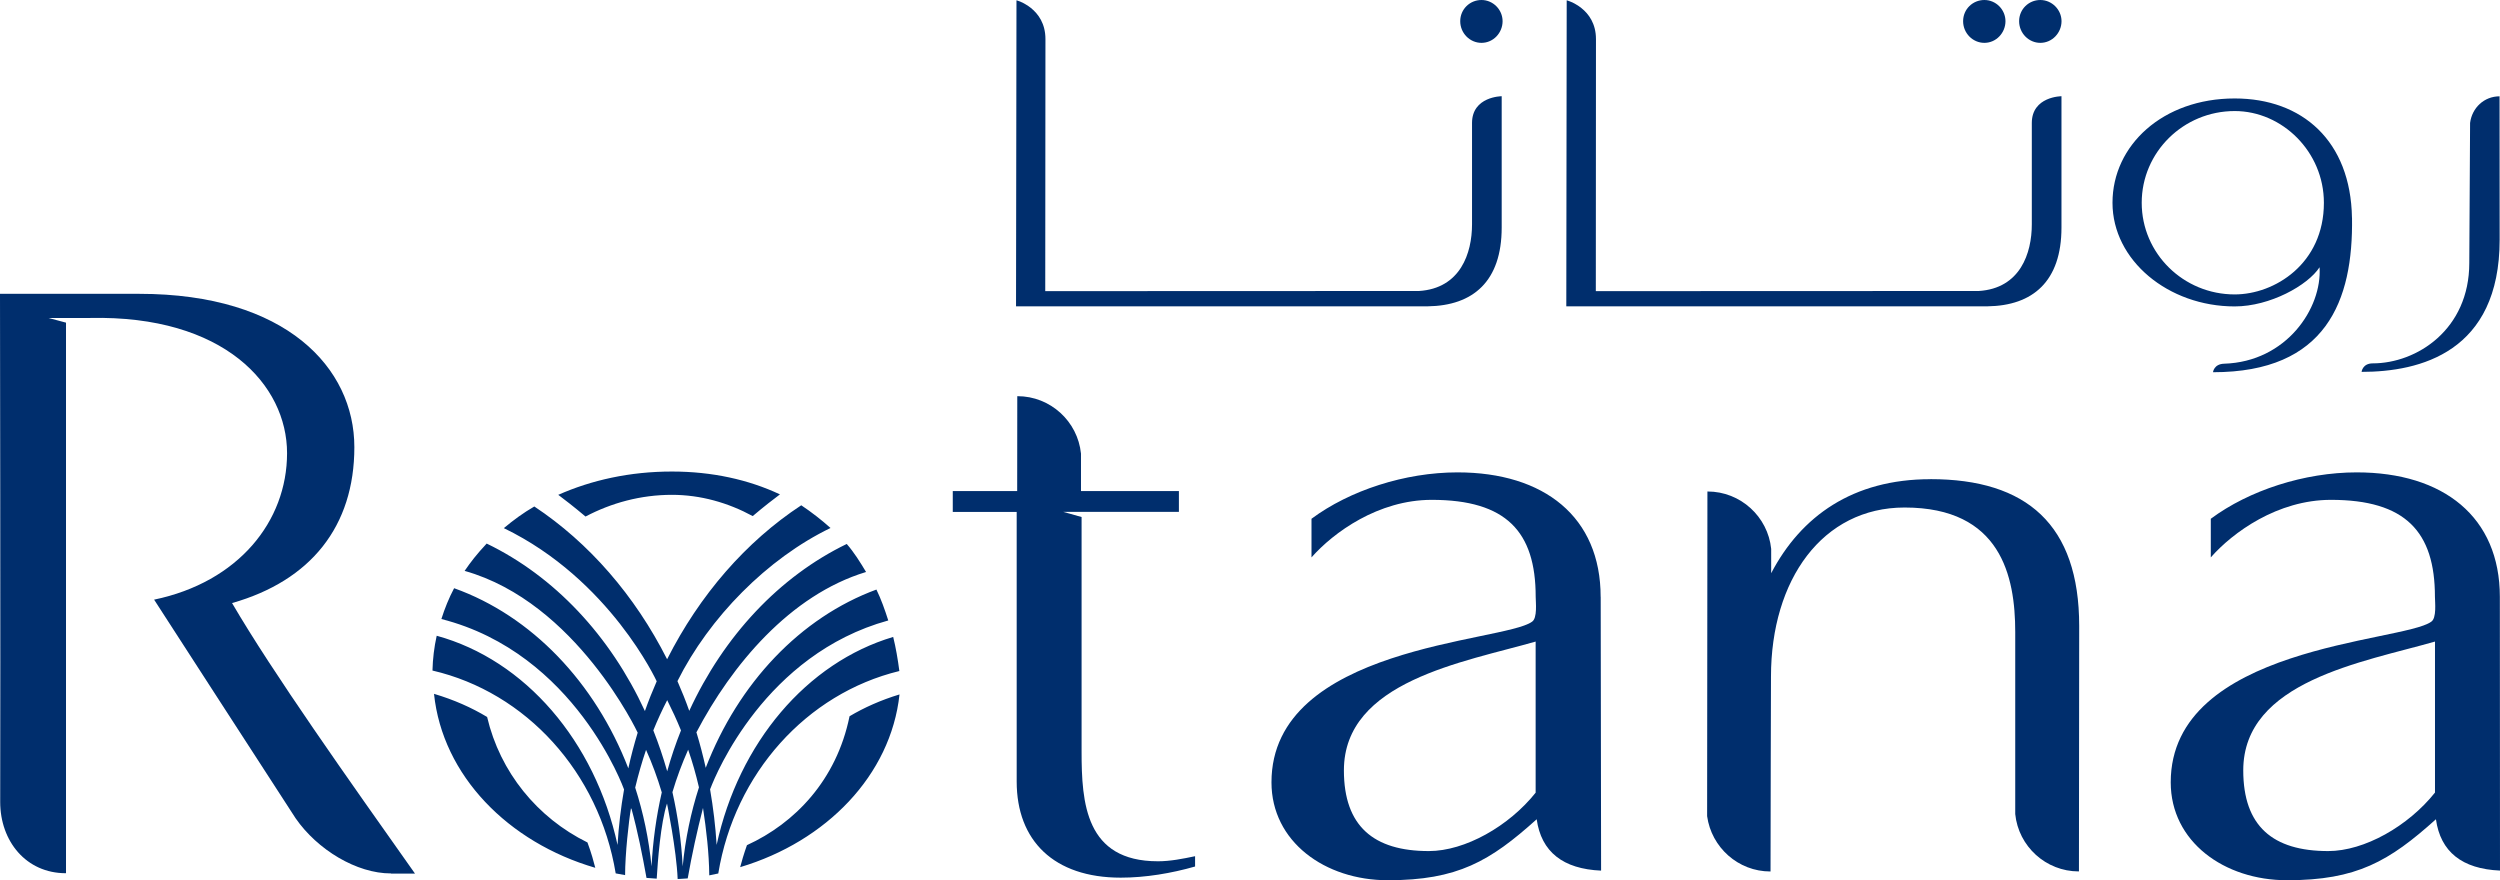 <?xml version="1.0" encoding="UTF-8"?><svg id="Layer_2" xmlns="http://www.w3.org/2000/svg" viewBox="0 0 502.25 176.84"><defs><style>.cls-1{fill:#002e6d;}</style></defs><g id="Layer_1-2"><g><path class="cls-1" d="M308.52,159.24c-5.36,6.73-14.18,11.74-21.47,11.74-11.1,0-17.06-5.01-17.06-16.21,0-17.95,24.16-21.75,38.52-25.88v30.35Zm13.05-39.33c0-16.04-11.32-25.01-28.76-25.01-10.55,0-21.66,3.62-29.33,9.32v7.76c4.41-5.01,13.43-11.56,24.15-11.56,14.96,0,20.89,6.37,20.89,19.49,0,1.04,.39,4.31-.76,5.01-5.75,4.14-52.32,4.82-52.32,32.25,0,11.91,10.72,19.67,23.38,19.67,14,0,20.51-3.8,29.9-12.25,.92,6.55,5.29,9.99,12.94,10.32,0,0-.08-48.39-.08-55"/><path class="cls-1" d="M46.64,121.15c15.8-4.5,24.55-15.41,24.55-31.32s-13.7-30.8-43.2-30.8H0s.12,73.5,.04,101.96v.11c0,7.92,5.22,14.33,13.18,14.33h.04V64.82l-3.52-.94h8.35c26.91-.59,39.58,13.43,39.58,27.16s-9.81,25.91-26.71,29.43c0,0,24.02,37.16,28.42,43.91,4.39,6.35,12.29,11.1,19.14,11.09,.01,0,.03,0,.03,0l.02,.03h4.8c-13.34-18.87-28.56-40.32-36.74-54.33"/><path class="cls-1" d="M489.18,159.24c-5.37,6.73-14.17,11.74-21.45,11.74-11.13,0-17.06-5.01-17.06-16.21,0-17.95,24.14-21.75,38.52-25.88v30.35Zm13.04-39.33c0-16.04-11.31-25.01-28.76-25.01-10.53,0-21.64,3.62-29.31,9.32v7.76c4.4-5.01,13.4-11.56,24.14-11.56,14.95,0,20.89,6.37,20.89,19.49,0,1.04,.39,4.31-.77,5.01-5.74,4.14-52.31,4.82-52.31,32.25,0,11.91,10.72,19.67,23.38,19.67,13.98,0,20.5-3.8,29.9-12.25,.91,6.54,5.26,9.98,12.87,10.31,0,0-.03-52.15-.03-54.99"/><path class="cls-1" d="M387.8,96.27c-15.55,0-25.97,7.42-31.97,18.89v-4.89c-.66-6.46-6.14-11.53-12.78-11.53h-.03c0,6.76-.06,65.23-.06,65.23,.87,6.26,6.23,11.11,12.71,11.11h.03c0-9.09,.09-39.14,.09-39.14,0-19.49,10.35-33.98,26.84-33.98,19.35,0,22.23,13.8,22.23,25.01v36.57c.65,6.48,6.14,11.53,12.77,11.53h.03c0-9.08,.05-49.31,.05-49.31,0-20.36-10.55-29.5-29.9-29.5"/><path class="cls-1" d="M232.62,173.03c-14.56,0-15.33-11.72-15.33-22.07v-47.09l-3.66-1.03h23.21v-4.19h-19.67v-7.52c-.66-6.48-6.14-11.54-12.77-11.54h-.03c0,5.98-.02,12.39-.02,19.06h-12.94v4.19h12.84v54.16c0,11.9,7.48,19.32,20.9,19.32,4.97,0,10.16-.87,14.94-2.24v-2.07c-2.49,.52-4.98,1.02-7.48,1.02"/><path class="cls-1" d="M137.15,174.06c-.26-5.12-.97-10.1-2.06-14.91,.87-2.94,1.94-5.79,3.16-8.54,.86,2.47,1.57,5,2.17,7.57-1.62,5.04-2.74,10.34-3.27,15.88m-5.9-27.33c.84-2.07,1.77-4.09,2.79-6.07,.99,1.98,1.93,4,2.77,6.08-1.06,2.65-1.99,5.39-2.77,8.21-.81-2.82-1.73-5.55-2.79-8.22m-.35,27.36c-.54-5.51-1.66-10.82-3.29-15.86,.62-2.58,1.34-5.12,2.18-7.58,1.24,2.75,2.29,5.61,3.16,8.54-1.1,4.79-1.79,9.79-2.06,14.9m49.79-39.28c-.31-2.37-.7-4.66-1.24-6.85-17.35,5.16-31.03,21.28-35.47,41.78-.23-3.78-.69-7.49-1.31-11.12v-.02h0v-.06c.03-.08,.07-.16,.1-.22,1.06-2.8,10.97-26.85,35.69-33.67-.69-2.17-1.44-4.28-2.38-6.21-15.26,5.62-27.73,18.78-34.29,35.81-.53-2.38-1.14-4.73-1.84-7.03l-.03-.03v-.02s0-.04,0-.05c7.06-13.48,18.8-27.58,34.08-32.21-1.19-1.98-2.4-3.93-3.88-5.63-13.52,6.54-24.7,18.47-31.64,33.53-.71-2.03-1.51-4-2.36-5.94h-.02s.01-.02,.01-.04c6.39-12.78,18.04-24.62,30.75-30.76-1.85-1.65-3.77-3.15-5.88-4.56-11.11,7.3-20.41,18-26.95,30.93-6.47-12.8-15.7-23.41-26.68-30.69-2.21,1.28-4.23,2.76-6.12,4.35,21.33,10.32,30.71,30.77,30.71,30.77-.86,1.95-1.65,3.94-2.37,5.98-6.97-15.13-18.21-27.1-31.79-33.65-2.05,2.2-3.18,3.67-4.43,5.49,22.48,6.33,34.77,32.5,34.77,32.5-.72,2.35-1.35,4.73-1.88,7.17-6.68-17.3-19.48-30.65-35-36.19-1.05,1.98-1.88,4.05-2.56,6.19,26.96,6.86,36.7,34.24,36.7,34.24-.64,3.64-1.08,7.37-1.31,11.15-4.53-20.85-18.57-37.16-36.33-42.03-.51,2.29-.79,4.62-.85,6.99,18.82,4.37,33.47,20.48,36.81,40.75,.63,.12,1.25,.25,1.89,.35,0-4.18,.74-10.92,1.19-13.5,.03,.09,.04,.18,.06,.26,0-.03,.03-.1,.03-.1,1.25,4.56,2.18,9.23,3.02,13.9,.68,.06,1.36,.11,2.05,.15,.21-3.51,.79-11.16,2.07-15.1,0,0,1.9,9.29,2.14,15.17,.26-.02,.52-.03,.78-.04h0c.42-.02,.84-.04,1.24-.08,.84-4.77,1.87-9.47,3.07-14.16,.68,4.46,1.21,9.04,1.26,13.55,.61-.11,1.2-.24,1.81-.38,3.3-20.11,17.75-36.14,36.37-40.67m-45.68-35.4c5.77,0,11.29,1.59,16.23,4.27,2.33-1.98,4.29-3.48,5.47-4.36-6.35-2.98-13.66-4.59-21.71-4.59-8.48,0-16.16,1.73-22.83,4.68,1.21,.9,3.16,2.41,5.48,4.36,5.18-2.73,11.06-4.36,17.37-4.36m35.67,44.49c-2.62,12.85-11,21.5-20.61,25.89-.64,1.81-1.08,3.33-1.36,4.42,17.3-5.17,30.26-18.48,32.01-34.7-3.76,1.14-7.1,2.64-10.05,4.39m-72.8,.14c-3.12-1.88-6.66-3.46-10.67-4.65,1.71,16.4,14.88,29.84,32.4,34.95-.31-1.22-.78-2.96-1.57-5.09-10.08-4.96-17.56-14.13-20.16-25.21"/><path class="cls-1" d="M448.95,59.15c-10.3,0-18.68-8.23-18.68-18.41s8.38-18.43,18.68-18.43c9.55,0,17.92,8.18,17.92,18.43,0,12.27-9.92,18.41-17.92,18.41m23.56-15.42c-.26-15.41-9.97-23.95-23.56-23.95-14.41,0-24.55,9.38-24.55,20.96s11.23,20.82,24.55,20.82c7.09,0,14.7-4.24,17.05-7.87,.53,8.24-6.67,19-19.2,19.38-2.04,.07-2.21,1.71-2.21,1.71,22.76,0,28.19-14.36,27.93-31.04"/><path class="cls-1" d="M502.17,19.35s0,0,0,0c-3.13,0-5.54,2.32-5.93,5.34,0,0-.16,28.12-.16,28.15,0,13.36-10.55,20.16-19.4,20.16-2.06,0-2.24,1.71-2.24,1.71,11.71,0,27.74-3.93,27.74-26.58,0-.09-.02-25.8-.02-28.79"/><path class="cls-1" d="M297.63,8.61c-2.33,0-4.27-1.94-4.27-4.35s1.94-4.26,4.27-4.26,4.24,1.94,4.24,4.26-1.84,4.35-4.24,4.35"/><path class="cls-1" d="M409.9,8.61c-2.32,0-4.26-1.94-4.26-4.35s1.94-4.26,4.26-4.26,4.26,1.94,4.26,4.26-1.86,4.35-4.26,4.35"/><path class="cls-1" d="M398.66,8.61c-2.33,0-4.27-1.94-4.27-4.35s1.93-4.26,4.27-4.26,4.24,1.94,4.24,4.26-1.85,4.35-4.24,4.35"/><path class="cls-1" d="M408.19,24.72v20.36c0,5.77-2.31,12.86-10.66,13.38l-76.93,.03,.03-50.63c0-6.26-5.88-7.8-5.88-7.8l-.08,61.48h84.61c9.12-.12,14.87-5.02,14.87-15.83V19.33s-5.96,.03-5.96,5.39"/><path class="cls-1" d="M295.73,24.72v20.36c0,5.77-2.32,12.86-10.66,13.38l-75.08,.03,.04-50.63c0-6.26-5.82-7.8-5.82-7.8l-.09,61.48h82.7c9.13-.12,14.87-5.02,14.87-15.83V19.33s-5.96,.03-5.96,5.39"/></g></g></svg>